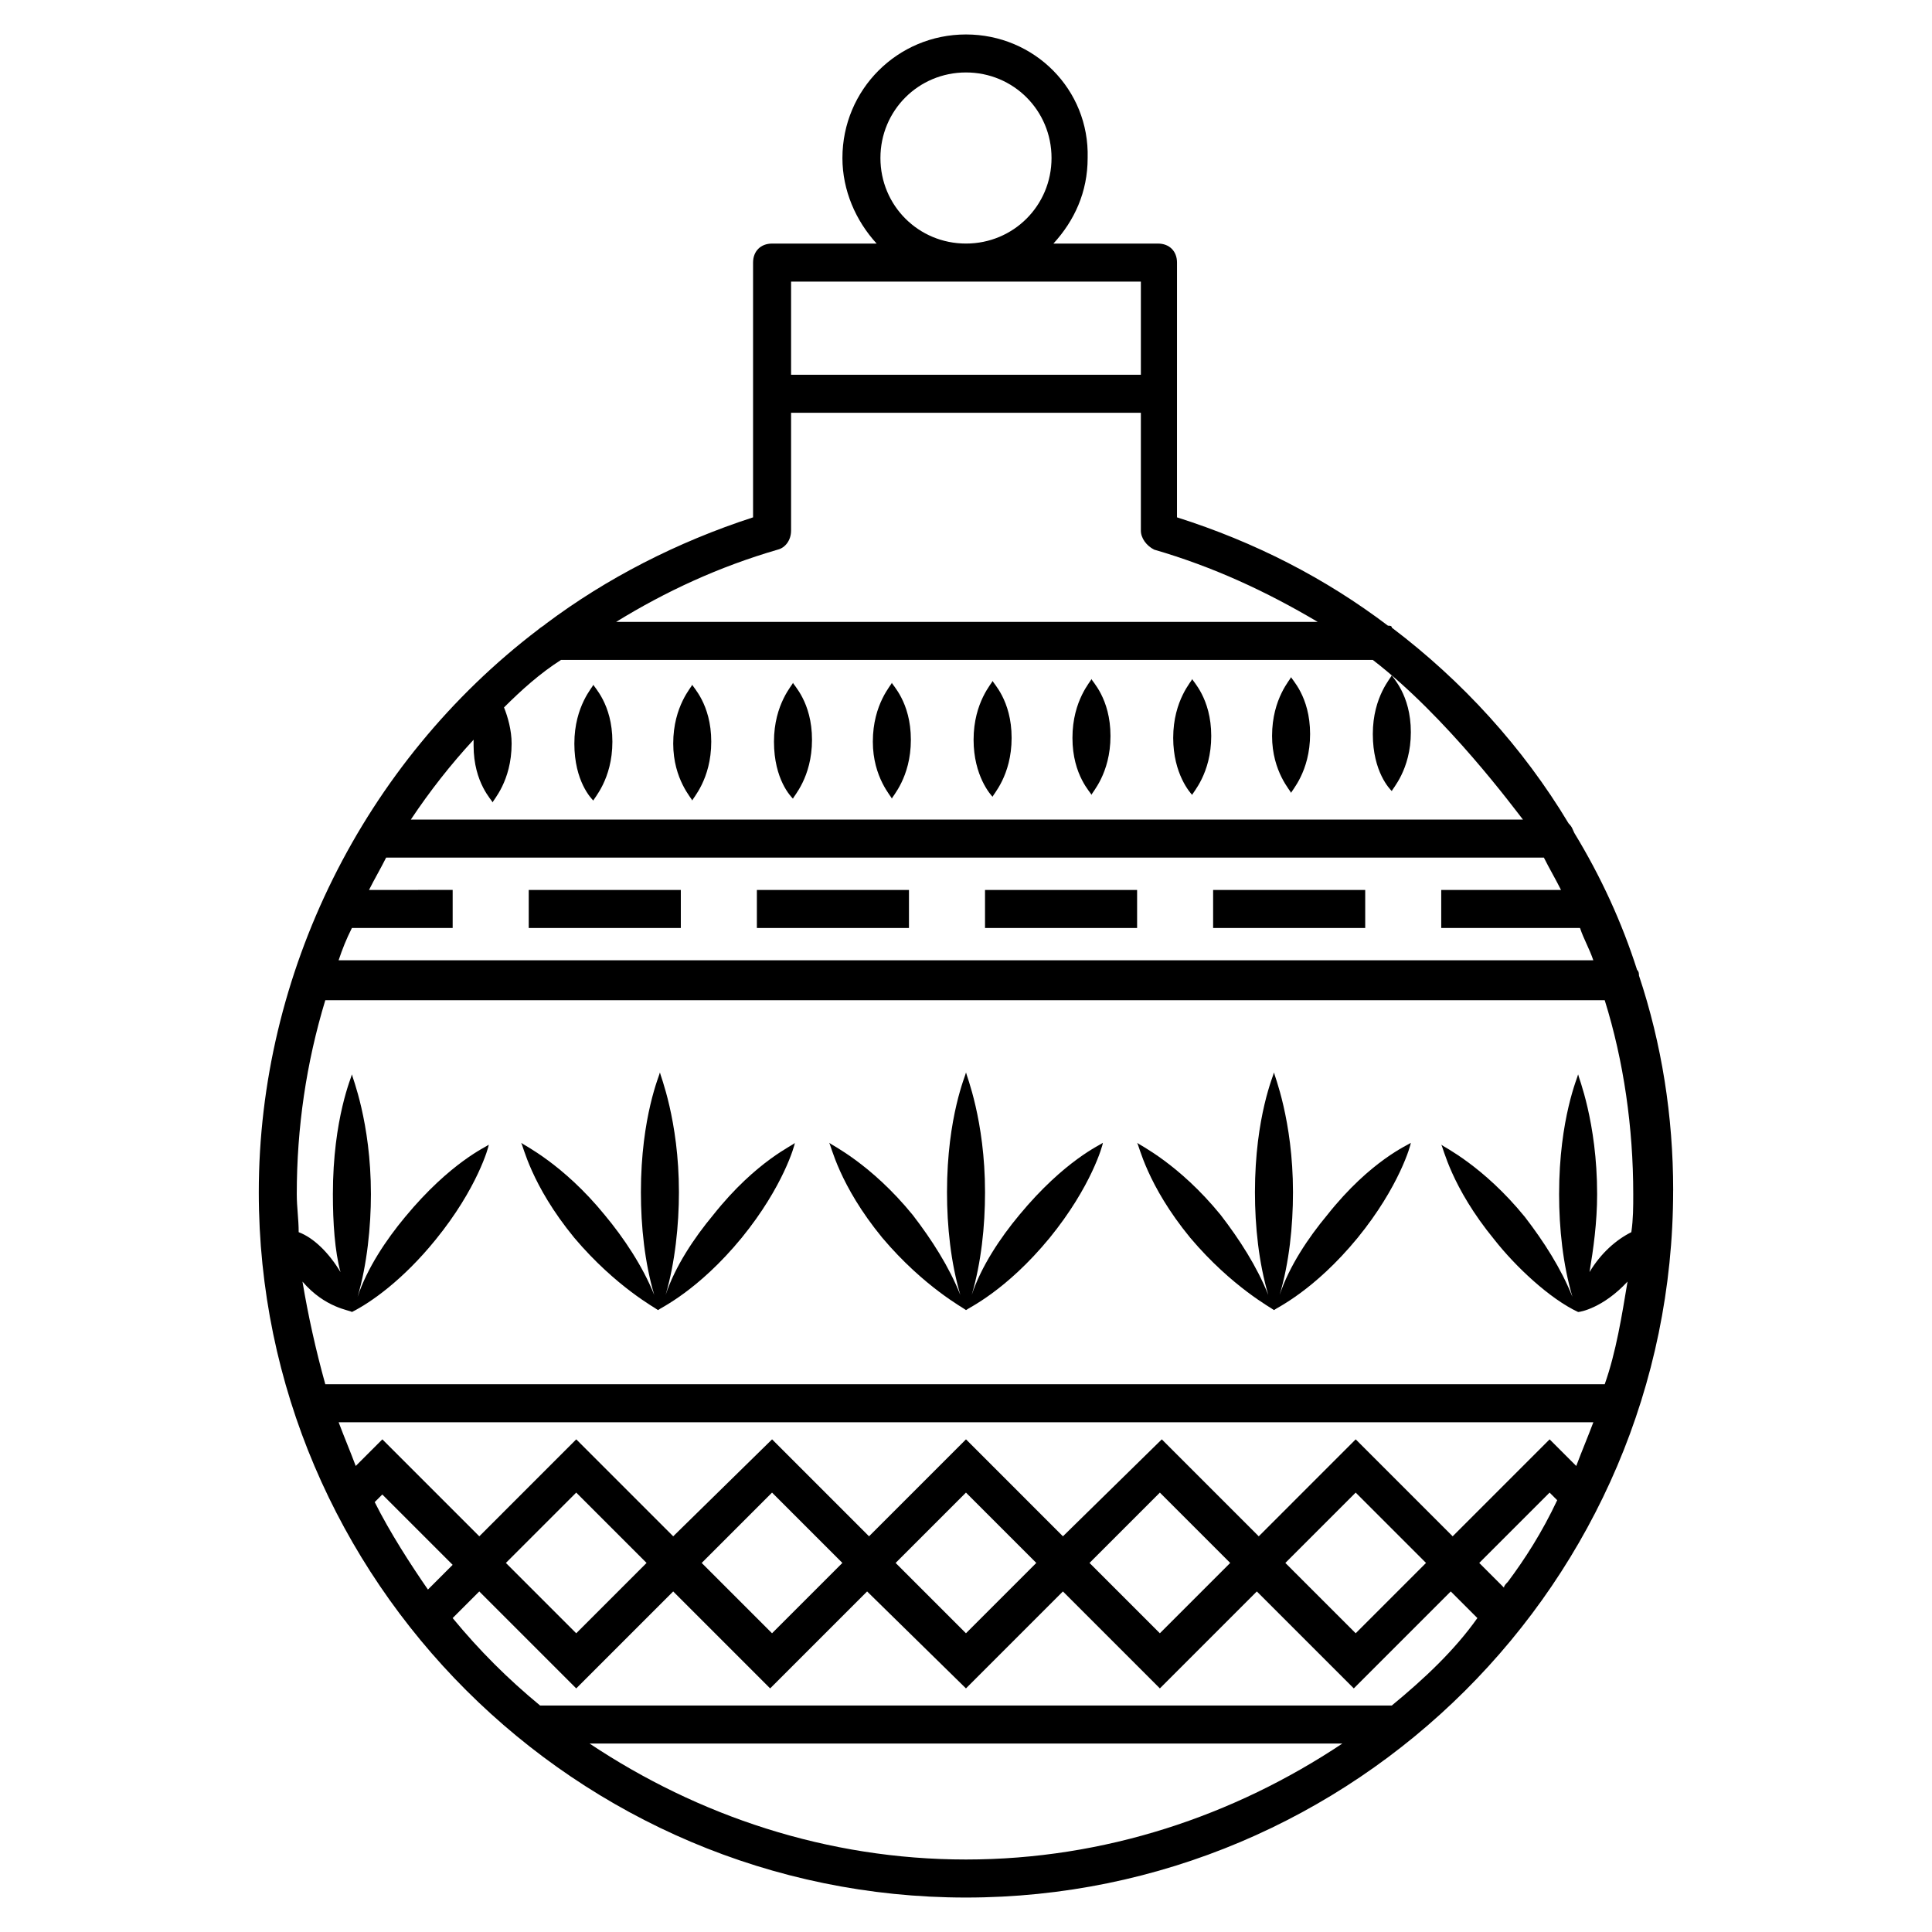 <?xml version="1.0" encoding="UTF-8"?>
<!-- Uploaded to: ICON Repo, www.iconrepo.com, Generator: ICON Repo Mixer Tools -->
<svg fill="#000000" width="800px" height="800px" version="1.1" viewBox="144 144 512 512" xmlns="http://www.w3.org/2000/svg">
 <g>
  <path d="m587.41 459.45c0-19.648-3.023-38.793-9.07-56.93 0-0.504 0-1.008-0.504-1.512-4.031-12.594-9.574-24.688-16.625-36.273-0.504-1.008-0.504-1.512-1.512-2.519-12.09-20.152-28.215-37.785-46.855-51.891 0-0.504-0.504-0.504-1.008-0.504-16.625-12.594-35.266-22.168-55.922-28.719l0.004-67.512c0-3.023-2.016-5.039-5.039-5.039h-27.711c5.543-6.047 9.07-13.602 9.07-22.672 0.504-18.137-14.105-32.746-32.242-32.746s-32.746 14.609-32.746 32.746c0 8.566 3.527 16.625 9.07 22.672h-27.711c-3.023 0-5.039 2.016-5.039 5.039v67.512c-20.152 6.551-38.793 16.121-54.914 28.215-0.504 0.504-1.512 1.008-2.016 1.512-46.352 35.266-74.059 91.191-74.059 149.13-0.004 102.77 84.133 186.91 187.41 186.91 102.78 0 187.41-83.629 187.41-187.41zm-363.25 24.184c6.047 7.055 12.594 7.559 13.098 8.062 5.039-2.519 13.602-8.566 22.168-19.145 11.082-13.602 14.105-24.688 14.105-25.191-0.504 0.504-10.078 4.535-22.168 19.145-5.039 6.047-10.078 13.602-12.594 21.16 2.519-8.566 3.527-18.641 3.527-27.207 0-19.145-5.039-31.234-5.039-31.738 0 0.504-5.039 11.586-5.039 31.738 0 7.559 0.504 15.113 2.016 20.656-3.023-5.039-7.055-9.07-11.082-10.578 0-3.527-0.504-6.551-0.504-10.078 0-17.633 2.519-34.762 7.559-51.387h339.06c5.039 16.121 7.559 33.754 7.559 51.387 0 3.527 0 6.551-0.504 10.078-4.031 2.016-8.062 5.543-11.082 10.578 1.008-6.047 2.016-13.098 2.016-20.656 0-19.145-5.039-31.234-5.039-31.738 0 0.504-5.039 11.586-5.039 31.738 0 9.07 1.008 18.641 3.527 27.207-3.023-7.559-7.559-14.609-12.594-21.16-11.082-13.602-21.664-18.641-22.168-19.145 0.504 0.504 2.519 11.082 14.105 25.191 5.543 7.055 14.609 15.617 22.168 19.145 0.504 0 6.551-1.008 13.098-8.062-1.512 9.07-3.023 18.641-6.047 27.207l-339.06-0.004c-2.519-9.066-4.535-18.137-6.047-27.203zm17.633-103.79c1.512-3.023 3.023-5.543 4.535-8.566h306.82c1.512 3.023 3.023 5.543 4.535 8.566h-31.742v10.078h36.777c1.008 3.023 2.519 5.543 3.527 8.566l-332.51-0.004c1.008-3.023 2.016-5.543 3.527-8.566h26.699v-10.078zm135.53-193.97c0-12.594 10.074-22.672 22.672-22.672 12.594 0 22.672 10.078 22.672 22.672 0 12.598-10.078 22.672-22.672 22.672-12.598 0-22.672-10.074-22.672-22.672zm69.02 32.75v24.688l-92.699-0.004v-24.684zm-96.227 71.035c2.016-0.504 3.527-2.519 3.527-5.039v-31.234h92.699v31.234c0 2.016 1.512 4.031 3.527 5.039 15.617 4.535 29.727 11.082 43.328 19.145h-185.91c13.102-8.062 27.207-14.609 42.824-19.145zm-80.609 50.383v1.512c0 10.078 5.039 14.609 5.039 15.113 0-0.504 5.039-5.543 5.039-15.617 0-3.527-1.008-7.055-2.016-9.574 4.535-4.535 9.574-9.07 15.113-12.594h215.12c19.648 15.113 37.785 39.801 39.801 42.32h-294.73c5.039-7.559 10.578-14.613 16.625-21.16zm-35.77 180.87h332.52c-1.512 4.031-3.023 7.559-4.535 11.586l-7.055-7.055-25.695 25.695-25.695-25.695-25.691 25.695-25.695-25.695-26.199 25.695-25.691-25.695-25.695 25.695-25.695-25.695-26.199 25.695-25.695-25.695-25.691 25.695-25.695-25.695-7.055 7.055c-1.508-4.031-3.019-7.559-4.531-11.586zm309.84 42.32c-0.504 0.504-1.008 1.008-1.008 1.512l-6.551-6.551 18.641-18.641 2.016 2.016c-4.031 8.562-8.566 15.617-13.098 21.664zm-21.664-5.039-18.641 18.641-18.641-18.641 18.641-18.641zm-51.895 0-18.641 18.641-18.641-18.641 18.641-18.641zm-51.387 0-18.641 18.641-18.641-18.641 18.641-18.641zm-51.391 0-18.641 18.641-18.641-18.641 18.641-18.641zm-51.891 0-18.641 18.641-18.641-18.641 18.641-18.641zm-72.047-16.121 2.016-2.016 18.641 18.641-6.551 6.551c-4.531-6.551-10.074-15.117-14.105-23.176zm56.934 63.98h199.51c-28.719 19.148-62.977 30.734-99.754 30.734-36.781 0-71.039-11.586-99.754-30.734zm212.61-10.074h-225.71c-8.566-7.055-16.121-14.609-23.176-23.176l7.055-7.055 25.695 25.695 25.695-25.695 25.695 25.695 25.695-25.695 26.195 25.695 25.695-25.695 25.695 25.695 25.695-25.695 25.695 25.695 25.695-25.695 7.055 7.055c-6.055 8.566-14.113 16.121-22.68 23.176z"/>
  <path d="m301.25 356.17c0-0.504 5.039-5.543 5.039-15.617 0-10.078-5.039-14.609-5.039-15.113 0 0.504-5.039 5.543-5.039 15.617 0.004 10.074 4.535 14.609 5.039 15.113z"/>
  <path d="m327.45 356.17c0-0.504 5.039-5.543 5.039-15.617 0-10.078-5.039-14.609-5.039-15.113 0 0.504-5.039 5.543-5.039 15.617 0 9.57 5.039 14.609 5.039 15.113z"/>
  <path d="m354.15 355.66c0-0.504 5.039-5.543 5.039-15.617 0-10.078-5.039-14.609-5.039-15.113 0 0.504-5.039 5.543-5.039 15.617s4.535 14.609 5.039 15.113z"/>
  <path d="m380.35 355.66c0-0.504 5.039-5.543 5.039-15.617 0-10.078-5.039-14.609-5.039-15.113 0 0.504-5.039 5.543-5.039 15.617 0 9.57 5.039 14.609 5.039 15.113z"/>
  <path d="m407.05 355.16c0-0.504 5.039-5.543 5.039-15.617 0-10.078-5.039-14.609-5.039-15.113 0 0.504-5.039 5.543-5.039 15.617 0.004 9.57 4.535 14.609 5.039 15.113z"/>
  <path d="m433.25 354.66c0-0.504 5.039-5.543 5.039-15.617 0-10.078-5.039-14.609-5.039-15.113 0 0.504-5.039 5.543-5.039 15.617s5.039 14.609 5.039 15.113z"/>
  <path d="m459.95 354.66c0-0.504 5.039-5.543 5.039-15.617 0-10.078-5.039-14.609-5.039-15.113 0 0.504-5.039 5.543-5.039 15.617 0 9.57 4.535 14.609 5.039 15.113z"/>
  <path d="m486.15 354.15c0-0.504 5.039-5.543 5.039-15.617 0-10.078-5.039-14.609-5.039-15.113 0 0.504-5.039 5.543-5.039 15.617 0.004 9.57 5.039 14.609 5.039 15.113z"/>
  <path d="m512.85 353.65c0-0.504 5.039-5.543 5.039-15.617 0-10.078-5.039-14.609-5.039-15.113 0 0.504-5.039 5.543-5.039 15.617 0 10.074 4.535 14.609 5.039 15.113z"/>
  <path d="m332.99 466c-5.039 6.047-10.078 13.602-12.594 21.16 2.519-8.566 3.527-18.641 3.527-27.207 0-19.145-5.039-31.234-5.039-31.738 0 0.504-5.039 11.586-5.039 31.738 0 9.07 1.008 18.641 3.527 27.207-3.023-7.555-8.062-15.113-13.102-21.16-11.082-13.602-21.664-18.641-22.168-19.145 0.504 0.504 2.519 11.082 14.105 25.191 11.082 13.098 21.664 18.641 22.168 19.145 0.504-0.504 10.578-5.039 22.168-19.145 11.082-13.602 14.105-24.688 14.105-25.191 0.004 0.504-10.074 4.535-21.66 19.145z"/>
  <path d="m414.11 466c-5.039 6.047-10.078 13.602-12.594 21.16 2.519-8.566 3.527-18.137 3.527-27.207 0-19.145-5.039-31.234-5.039-31.738 0 0.504-5.039 11.586-5.039 31.738 0 9.07 1.008 18.641 3.527 27.207-3.023-7.559-7.559-14.609-12.594-21.16-11.082-13.602-21.664-18.641-22.168-19.145 0.504 0.504 2.519 11.082 14.105 25.191 11.082 13.098 21.664 18.641 22.168 19.145 0.504-0.504 10.578-5.039 22.168-19.145 11.082-13.602 14.105-24.688 14.105-25.191-0.504 0.504-10.078 4.535-22.168 19.145z"/>
  <path d="m495.72 466c-5.039 6.047-10.078 13.602-12.594 21.16 2.519-8.566 3.527-18.137 3.527-27.207 0-19.145-5.039-31.234-5.039-31.738 0 0.504-5.039 11.586-5.039 31.738 0 9.07 1.008 18.641 3.527 27.207-3.023-7.559-7.559-14.609-12.594-21.16-11.082-13.602-21.664-18.641-22.168-19.145 0.504 0.504 2.519 11.082 14.105 25.191 11.082 13.098 21.664 18.641 22.168 19.145 0.504-0.504 10.578-5.039 22.168-19.145 11.082-13.602 14.105-24.688 14.105-25.191-0.504 0.504-10.582 4.535-22.168 19.145z"/>
  <path d="m465.49 379.85h40.305v10.078h-40.305z"/>
  <path d="m284.12 379.85h40.305v10.078h-40.305z"/>
  <path d="m405.04 379.85h40.305v10.078h-40.305z"/>
  <path d="m344.58 379.85h40.305v10.078h-40.305z"/>
 </g>
</svg>